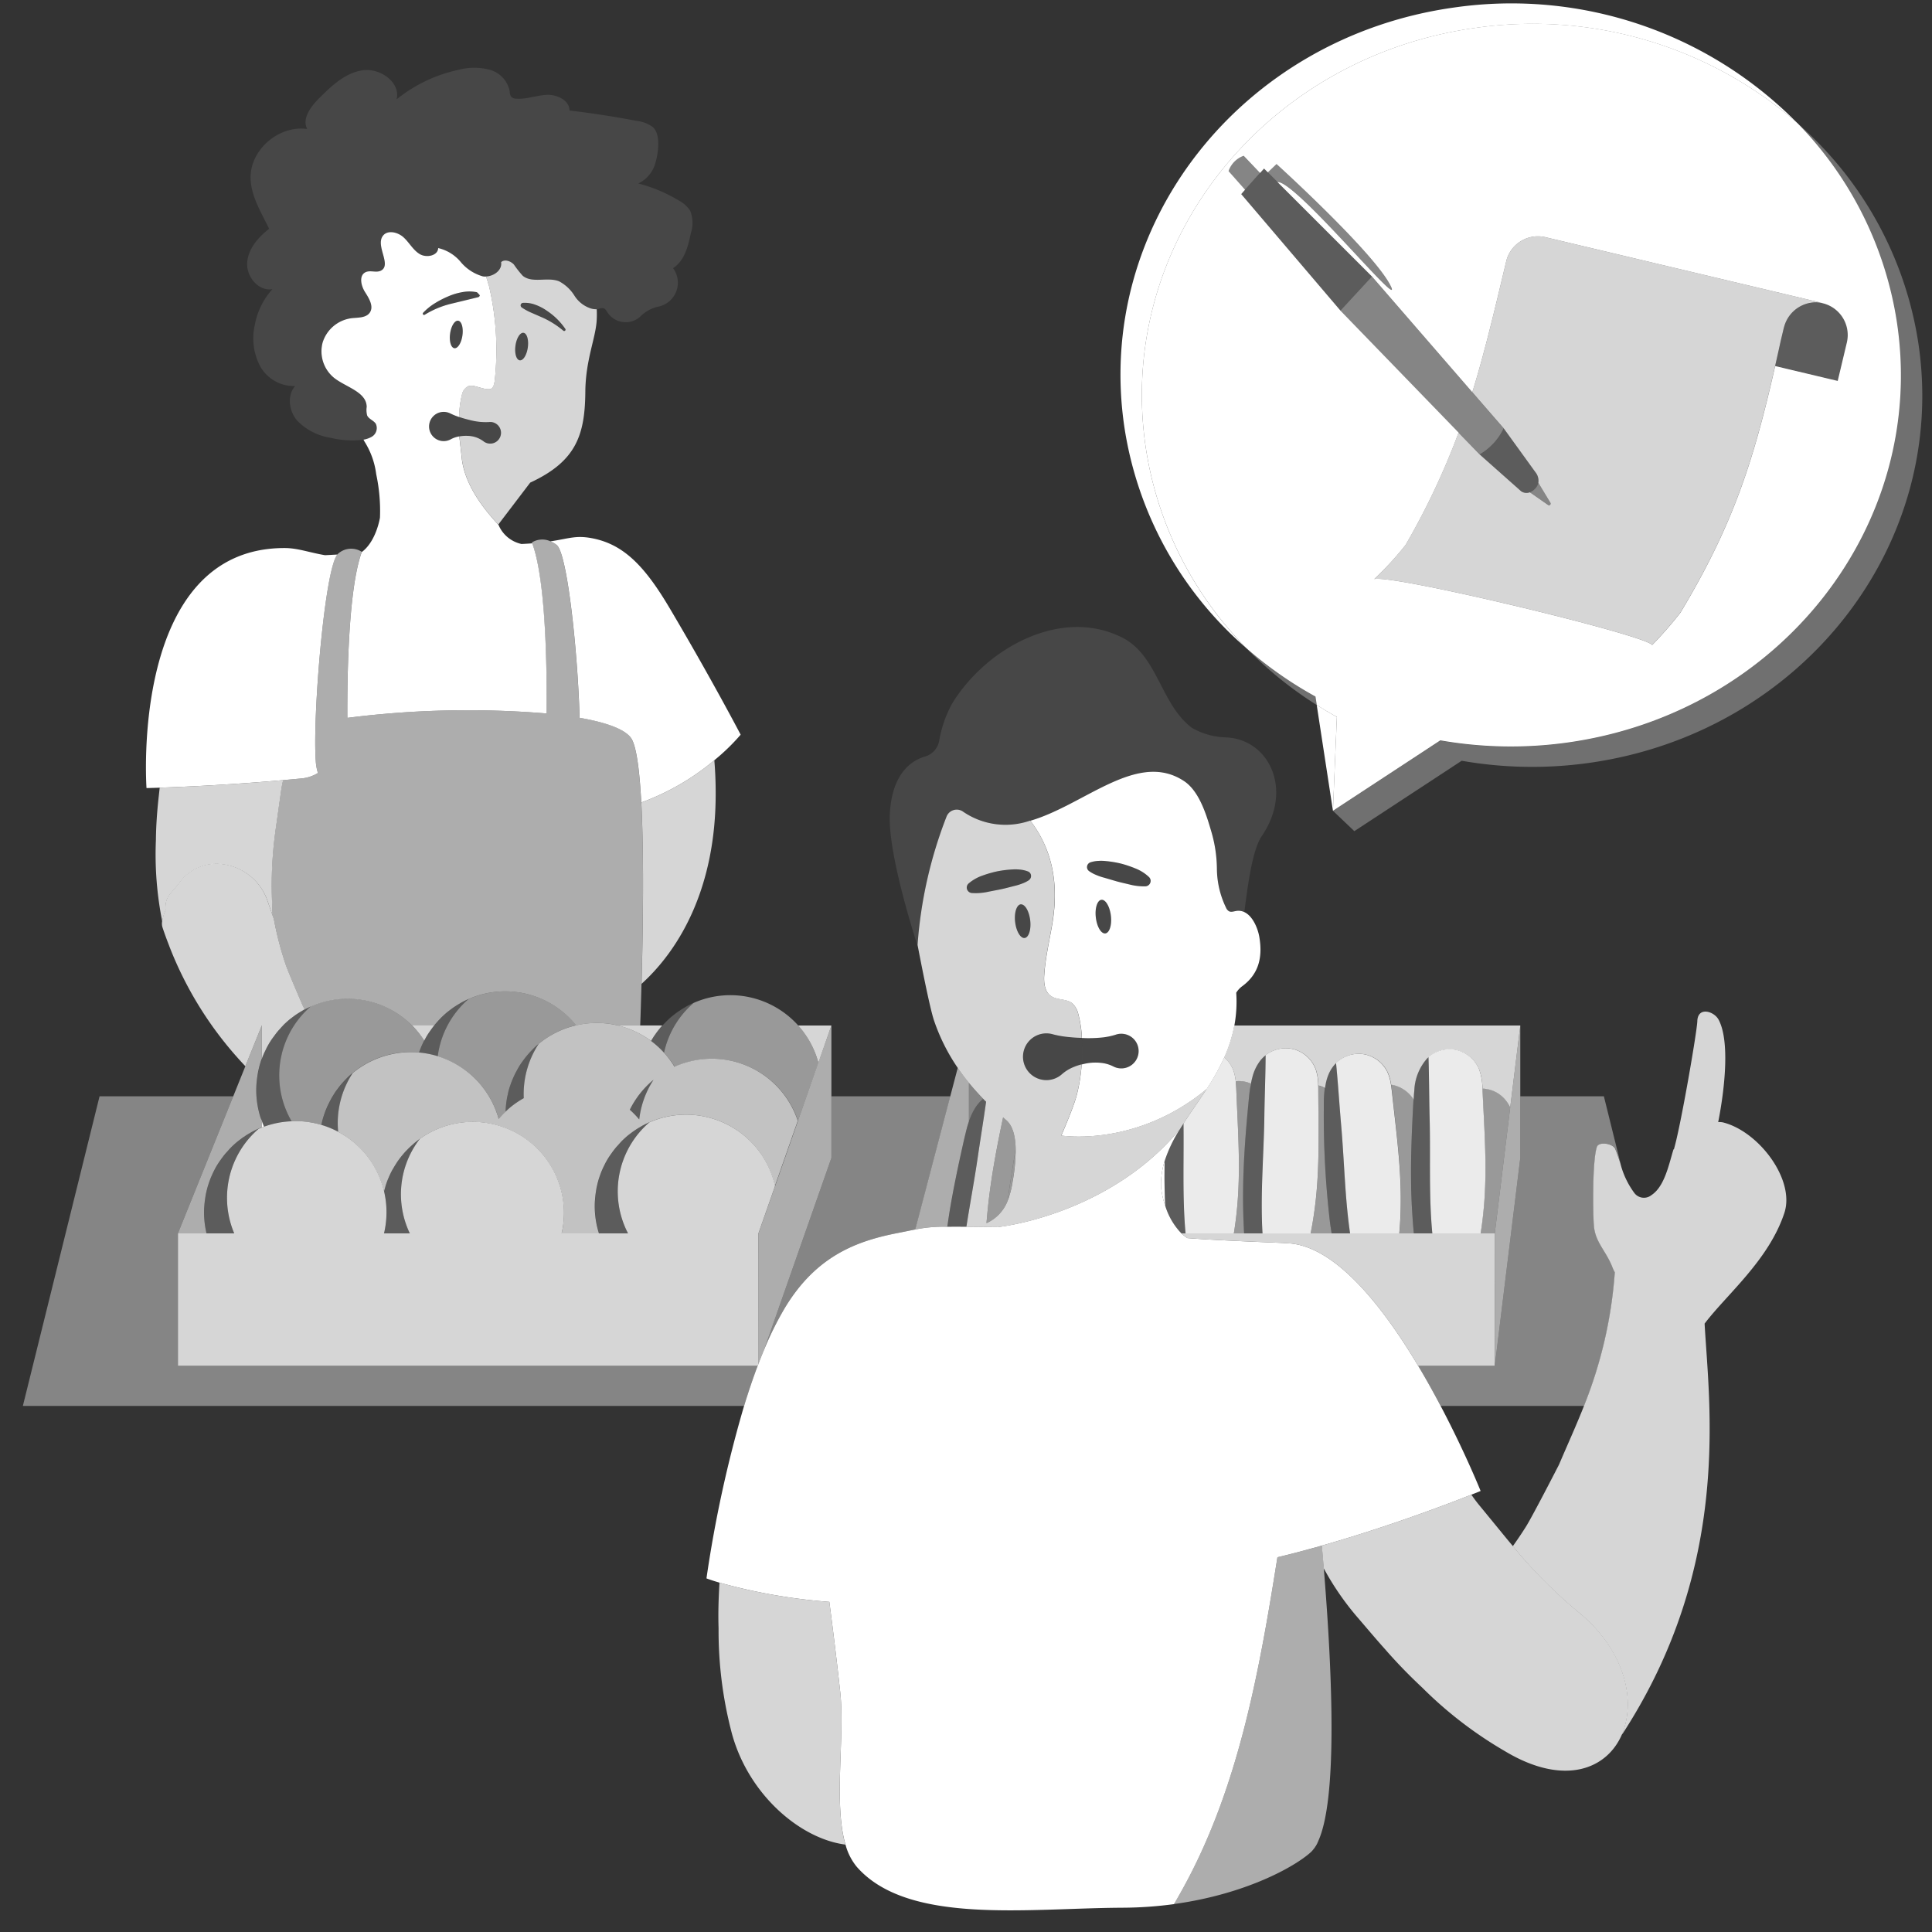 <svg viewBox="0 0 300 300" xmlns="http://www.w3.org/2000/svg"><rect x="0" y="0" width="300" height="300" fill="#333333" stroke="none"/><g fill="#fff"><path d="m 99.62 152.77 c 5.98 -5.42 11.55 -15.04 11.51 -29.64 0 -1.87 -.08 -3.54 -.21 -5.08 a 38.01 38.01 0 0 1 -11.34 6.56 c .43 8.2 .27 19.61 .04 28.16 z" opacity=".8"/><path d="m 90 111.46 c 4.31 .75 7.37 1.87 8.15 3.41 .74 1.46 1.18 5.08 1.43 9.74 a 38.01 38.01 0 0 0 11.34 -6.56 32.39 32.39 0 0 0 4.09 -3.97 s -4.64 -8.87 -11.09 -19.75 c -3.8 -6.4 -7.06 -9.79 -11.92 -10.74 -2.57 -.5 -3.56 .02 -6.52 .47 a 4.36 4.36 0 0 1 .94 .54 c 1.72 1.29 3.33 17.24 3.58 26.86 z"/><path d="m 53.93 111.47 a 148.25 148.25 0 0 1 30.95 -.68 c .06 -7.55 -.15 -20.77 -2.23 -26.42 -.51 .04 -1.07 .07 -1.67 .1 a 5.01 5.01 0 0 1 -3.6 -3.04 l -.02 .03 c -1.5 -1.65 -5.19 -5.69 -5.67 -10.41 -.09 -.86 -.19 -1.72 -.29 -2.58 -.03 -.25 -.05 -.46 -.07 -.71 a 4.18 4.18 0 0 0 -1.33 .45 2.27 2.27 0 1 1 -.1 -4.02 l .17 .08 a 10.32 10.32 0 0 0 1.23 .49 14.74 14.74 0 0 1 .44 -3.49 1.86 1.86 0 0 1 .96 -1.3 2.17 2.17 0 0 1 1.22 .05 c .52 .12 1.79 .58 2.29 .37 s .58 -1.03 .63 -1.46 a 43.62 43.62 0 0 0 -.95 -14.71 l -.03 -.02 a 12.19 12.19 0 0 0 -.39 -1.26 2.37 2.37 0 0 1 -.47 -.02 6.9 6.9 0 0 1 -3.46 -2.24 6.44 6.44 0 0 0 -3.5 -2.16 c -.04 1.2 -1.83 1.56 -2.87 .93 s -1.61 -1.78 -2.51 -2.6 -2.51 -1.19 -3.22 -.21 c -1.15 1.58 1.45 4.54 -.32 5.4 -.71 .34 -1.62 -.11 -2.34 .22 -1.08 .5 -.73 2.1 -.1 3.09 s 1.41 2.26 .72 3.22 c -.59 .81 -1.8 .73 -2.8 .84 a 5.43 5.43 0 0 0 -4.5 3.77 5.31 5.31 0 0 0 1.82 5.53 c 1.86 1.44 4.98 2.15 5.02 4.47 a 3.34 3.34 0 0 0 .07 1.33 c .26 .57 1 .77 1.34 1.29 a 1.56 1.56 0 0 1 -.7 2.06 3.83 3.83 0 0 1 -1.21 .41 c .05 .09 .1 .19 .15 .28 a 12.42 12.42 0 0 1 1.83 5.1 27.07 27.07 0 0 1 .58 6.74 c -.24 1.32 -1 3.97 -2.82 5.33 -1.99 5.39 -2.28 18.07 -2.25 25.75 z m 12.03 -62.6 a .21 .21 0 0 1 -.25 -.02 .2 .2 0 0 1 -.01 -.28 8.99 8.99 0 0 1 1.81 -1.47 14.8 14.8 0 0 1 2.09 -1.08 9.5 9.5 0 0 1 2.27 -.67 5.75 5.75 0 0 1 2.19 .03 4.52 4.52 0 0 1 .41 .43 c .01 .02 .02 .03 .04 .04 a .39 .39 0 0 1 -.25 .3 h -.01 l -4.25 1.03 a 14.15 14.15 0 0 0 -4.04 1.69 z m 5.85 3.19 c -.16 1.18 -.72 2.08 -1.25 2.01 s -.83 -1.08 -.67 -2.26 .72 -2.08 1.25 -2.01 .83 1.08 .67 2.26 z"/><path d="m 27.83 137.12 a 7.06 7.06 0 0 1 6.45 -2.95 8.52 8.52 0 0 1 7.27 5.74 l .7 2.01 c .02 -.46 .03 -.92 .02 -1.4 a 61.11 61.11 0 0 1 .15 -8.32 c .11 -1.37 .29 -2.74 .48 -4.09 l .72 -5.1 a 17.71 17.71 0 0 1 .35 -1.87 c -8.6 .76 -15.8 1.06 -19.17 1.17 -.07 .59 -.13 1.18 -.2 1.8 -.22 2.09 -.37 4.19 -.39 6.3 a 52.76 52.76 0 0 0 .96 12.55 c 0 .03 .01 .06 .02 .09 a 6.49 6.49 0 0 1 .52 -1.65 c -.15 -2.17 .81 -2.54 2.12 -4.28 z" opacity=".8"/><path d="m 26.36 147.09 q -.11 -.28 -.21 -.55 c .06 .19 .13 .37 .21 .55 z"/><path d="m 43.96 121.14 q 1.34 -.12 2.71 -.25 a 5.97 5.97 0 0 0 2.7 -.86 7.58 7.58 0 0 1 -.34 -1.91 c -.5 -6.79 1.36 -29.66 3.36 -32.01 -.63 .03 -1.28 .07 -1.92 .1 -2.45 -.41 -4.23 -1.11 -6.27 -1.11 -24.11 -.04 -21.45 37.27 -21.45 37.27 s .73 -.01 2.04 -.06 c 3.37 -.11 10.58 -.41 19.17 -1.17 z"/><path d="m 40.65 159.24 h 3.29 l .09 -.09 c .27 -.27 .55 -.52 .84 -.77 .11 -.09 .22 -.17 .33 -.26 .21 -.16 .42 -.32 .63 -.47 .14 -.1 .28 -.19 .42 -.28 .22 -.14 .43 -.27 .66 -.4 .13 -.08 .26 -.16 .39 -.23 l -.3 -.61 s -2.18 -5.04 -2.59 -6.22 a 50.44 50.44 0 0 1 -1.88 -7.18 l -.29 -.83 -.7 -2.01 a 8.52 8.52 0 0 0 -7.27 -5.74 7.06 7.06 0 0 0 -6.45 2.95 c -1.31 1.75 -2.27 2.11 -2.12 4.28 a 6.49 6.49 0 0 0 -.52 1.65 2.09 2.09 0 0 0 .04 .94 c .29 .88 .6 1.73 .92 2.56 q .11 .28 .21 .55 a 56.77 56.77 0 0 0 11.75 18.48 z" opacity=".8"/><path d="m 91.76 47.9 a 4.73 4.73 0 0 1 -2.56 -1.99 6.28 6.28 0 0 0 -2.39 -2.23 c -1.79 -.72 -4.14 .36 -5.63 -.85 a 15.46 15.46 0 0 1 -1.38 -1.75 c -.51 -.55 -1.45 -.88 -1.99 -.37 .2 1.21 -1.09 2.18 -2.35 2.22 a 12.19 12.19 0 0 1 .39 1.26 l .03 .02 a 43.62 43.62 0 0 1 .95 14.71 c -.05 .43 -.14 1.26 -.63 1.46 s -1.77 -.25 -2.29 -.37 a 2.17 2.17 0 0 0 -1.22 -.05 1.86 1.86 0 0 0 -.96 1.3 14.74 14.74 0 0 0 -.44 3.49 c .56 .19 1.12 .34 1.68 .48 a 9.64 9.64 0 0 0 2.94 .31 l .08 -.01 a 1.68 1.68 0 1 1 -.92 2.99 4.24 4.24 0 0 0 -2.46 -.84 6.18 6.18 0 0 0 -1.27 .08 c .02 .25 .04 .46 .07 .71 .09 .86 .2 1.72 .29 2.58 .48 4.72 4.17 8.77 5.67 10.41 l .02 -.03 4.94 -6.49 c 7.18 -3.32 8.5 -7.44 8.56 -14.12 .04 -4.92 1.59 -8.25 1.76 -11.04 a 15.02 15.02 0 0 0 .01 -1.76 2.99 2.99 0 0 1 -.9 -.12 z m -9.8 6.04 c -.16 1.18 -.72 2.08 -1.25 2.01 s -.83 -1.08 -.67 -2.26 .72 -2.08 1.25 -2.01 .83 1.08 .67 2.26 z m 5.8 -2.61 a .21 .21 0 0 1 -.29 .02 14.01 14.01 0 0 0 -3.13 -1.99 l -1.67 -.73 a 9.28 9.28 0 0 1 -1.65 -.88 l -.01 -.01 a .39 .39 0 0 1 .2 -.71 4.66 4.66 0 0 1 1.99 .32 7.57 7.57 0 0 1 1.77 .94 10.44 10.44 0 0 1 2.81 2.78 .2 .2 0 0 1 -.02 .26 z" opacity=".8"/><path d="m 81.29 51.68 c -.53 -.07 -1.09 .83 -1.25 2.01 s .14 2.19 .67 2.26 1.09 -.83 1.25 -2.01 -.14 -2.19 -.67 -2.26 z" opacity=".1"/><path d="m 71.14 49.8 c -.53 -.07 -1.09 .83 -1.25 2.01 s .14 2.19 .67 2.26 1.09 -.83 1.25 -2.01 -.14 -2.19 -.67 -2.26 z" opacity=".1"/><path d="m 74.25 46.16 h .01 a .39 .39 0 0 0 .25 -.3 c -.01 -.02 -.02 -.03 -.04 -.04 a 4.52 4.52 0 0 0 -.41 -.43 5.75 5.75 0 0 0 -2.19 -.03 9.5 9.5 0 0 0 -2.27 .67 14.8 14.8 0 0 0 -2.09 1.07 8.99 8.99 0 0 0 -1.82 1.47 .2 .2 0 0 0 .01 .28 .21 .21 0 0 0 .25 .02 14.15 14.15 0 0 1 4.05 -1.69 z" opacity=".1"/><path d="m 84.96 48.31 a 7.57 7.57 0 0 0 -1.77 -.94 4.66 4.66 0 0 0 -1.99 -.32 .39 .39 0 0 0 -.2 .71 l .01 .01 a 9.28 9.28 0 0 0 1.65 .88 l 1.67 .73 a 14.01 14.01 0 0 1 3.13 1.99 .21 .21 0 0 0 .29 -.02 .2 .2 0 0 0 .02 -.24 10.44 10.44 0 0 0 -2.81 -2.8 z" opacity=".1"/><path d="m 58.34 65.82 c -.34 -.52 -1.08 -.73 -1.34 -1.29 a 3.34 3.34 0 0 1 -.07 -1.33 c -.04 -2.32 -3.16 -3.03 -5.02 -4.47 a 5.31 5.31 0 0 1 -1.81 -5.54 5.43 5.43 0 0 1 4.5 -3.77 c 1 -.12 2.21 -.04 2.8 -.84 .7 -.95 -.08 -2.23 -.72 -3.22 s -.98 -2.59 .1 -3.09 c .72 -.33 1.63 .12 2.34 -.22 1.77 -.86 -.82 -3.82 .32 -5.4 .71 -.98 2.33 -.61 3.22 .21 s 1.47 1.97 2.51 2.6 2.83 .27 2.87 -.93 a 6.44 6.44 0 0 1 3.5 2.16 6.9 6.9 0 0 0 3.46 2.24 2.37 2.37 0 0 0 .47 .02 c 1.26 -.04 2.56 -1.01 2.35 -2.22 .54 -.52 1.48 -.19 1.99 .37 a 15.46 15.46 0 0 0 1.38 1.75 c 1.49 1.21 3.84 .13 5.63 .85 a 6.28 6.28 0 0 1 2.38 2.21 4.73 4.73 0 0 0 2.56 1.99 2.99 2.99 0 0 0 .89 .13 1.59 1.59 0 0 0 .31 -.06 1.39 1.39 0 0 1 .75 -.11 c .29 .09 .45 .39 .61 .64 a 3.38 3.38 0 0 0 5.1 .66 5.63 5.63 0 0 1 2.67 -1.52 3.79 3.79 0 0 0 2.42 -6 c 1.78 -1.14 2.35 -3.41 2.77 -5.46 a 5.08 5.08 0 0 0 -.1 -3.43 4.68 4.68 0 0 0 -1.8 -1.63 23.75 23.75 0 0 0 -6.26 -2.63 4.97 4.97 0 0 0 2.66 -3.23 c .43 -1.46 .88 -4.4 -.43 -5.54 a 5.12 5.12 0 0 0 -2.45 -.94 q -5.2 -1 -10.47 -1.62 c 0 -1.58 -1.92 -2.5 -3.53 -2.43 s -3.17 .72 -4.77 .59 a 1.1 1.1 0 0 1 -.75 -.29 1.45 1.45 0 0 1 -.23 -.83 4.32 4.32 0 0 0 -3.11 -3.37 9.51 9.51 0 0 0 -4.83 .01 22.98 22.98 0 0 0 -9.63 4.59 c .66 -2.61 -2.51 -4.89 -5.22 -4.52 s -4.84 2.38 -6.76 4.3 c -1.32 1.31 -2.75 3.18 -1.9 4.82 -4.37 -.62 -8.82 3.19 -8.79 7.53 .02 2.85 1.64 5.4 2.88 7.97 -1.72 1.33 -3.28 3.14 -3.41 5.29 s 1.76 4.45 3.92 4.08 a 11.33 11.33 0 0 0 -2.75 5.65 9.25 9.25 0 0 0 .85 6.32 5.98 5.98 0 0 0 5.43 3.07 c -1.3 1.48 -.96 3.88 .31 5.37 a 9.19 9.19 0 0 0 5.18 2.67 14.26 14.26 0 0 0 5.12 .3 3.83 3.83 0 0 0 1.21 -.41 1.56 1.56 0 0 0 .69 -2.05 z" opacity=".1"/><path d="m 232.11 212.08 h -11.9 c 1.26 2.11 2.43 4.22 3.49 6.23 h 22.28 a 68.7 68.7 0 0 0 4.79 -20.75 5.79 5.79 0 0 1 -.32 -.65 c -1.02 -2.69 -2.73 -3.95 -2.93 -6.63 -.17 -2.29 -.23 -10.25 .48 -12.22 .29 -.82 2.47 -.52 2.83 .35 .29 .69 .54 1.46 .8 2.23 l -2.58 -10.41 h -12.98 v 9.57 z" opacity=".4"/><path d="m 27.63 212.08 v -20.56 l 8.59 -21.29 h -20.76 l -11.91 48.08 h 111.99 c .65 -2.12 1.35 -4.21 2.11 -6.23 z" opacity=".4"/><path d="m 118.67 209.53 a 50.54 50.54 0 0 1 3.2 -6.44 c 4.95 -8.21 11.34 -10.44 17.68 -11.66 1.12 -.22 1.91 -.39 2.58 -.52 l 5.44 -20.68 h -18.47 v 9.57 z" opacity=".4"/><path d="m 129.1 159.24 h -5.16 a 14.14 14.14 0 0 1 3.14 5.78 z" opacity=".8"/><path d="m 95.96 159.24 a 14.24 14.24 0 0 1 5.14 2.4 q .24 -.42 .51 -.83 c .06 -.08 .12 -.16 .18 -.25 q .26 -.37 .55 -.73 c .1 -.12 .19 -.24 .29 -.35 .07 -.08 .14 -.17 .21 -.25 h -6.88 z" opacity=".8"/><path d="m 66.05 161.26 c .19 -.35 .4 -.69 .62 -1.01 .06 -.09 .12 -.17 .18 -.25 .17 -.25 .35 -.49 .54 -.73 .01 -.01 .02 -.03 .03 -.04 h -3.43 a 14.17 14.17 0 0 1 1.88 2.35 c .06 -.1 .12 -.21 .18 -.32 z" opacity=".8"/><path d="m 41.01 163.53 c .12 -.27 .25 -.53 .38 -.79 .06 -.11 .11 -.23 .18 -.34 .19 -.35 .4 -.69 .62 -1.01 .06 -.09 .12 -.17 .18 -.25 q .26 -.37 .54 -.73 c .1 -.12 .19 -.23 .29 -.35 .18 -.2 .36 -.4 .54 -.6 .07 -.07 .13 -.15 .2 -.22 h -3.29 v 5.18 c .06 -.17 .13 -.35 .2 -.52 .05 -.12 .11 -.25 .16 -.37 z" opacity=".8"/><path d="m 40.65 174.08 v 1 c .11 -.05 .23 -.08 .34 -.13 -.12 -.28 -.23 -.58 -.34 -.87 z"/><path d="m 32.07 191.52 a 14.2 14.2 0 0 1 -.39 -3.27 c 0 -.44 .03 -.87 .07 -1.3 .01 -.13 .03 -.25 .04 -.38 q .06 -.48 .14 -.94 c .02 -.12 .04 -.24 .07 -.36 .09 -.41 .19 -.81 .31 -1.21 .02 -.05 .04 -.1 .05 -.15 q .17 -.52 .37 -1.02 c .05 -.13 .11 -.25 .16 -.37 q .18 -.41 .38 -.8 c .06 -.11 .11 -.23 .18 -.34 .19 -.35 .4 -.68 .62 -1.01 .06 -.09 .12 -.17 .18 -.25 .17 -.25 .35 -.49 .54 -.73 .1 -.12 .19 -.24 .29 -.35 .18 -.2 .36 -.4 .54 -.6 .1 -.1 .2 -.21 .3 -.31 .27 -.27 .55 -.52 .84 -.77 .11 -.09 .22 -.17 .33 -.26 .21 -.16 .42 -.32 .63 -.47 q .21 -.14 .42 -.28 c .21 -.14 .43 -.27 .66 -.4 .13 -.08 .26 -.16 .4 -.23 .32 -.17 .64 -.33 .96 -.47 l -.01 .01 c .16 -.07 .33 -.14 .5 -.2 v -1 c -.07 -.2 -.16 -.4 -.22 -.6 a 14.14 14.14 0 0 1 -.64 -4.21 c 0 -.44 .03 -.87 .07 -1.3 .01 -.13 .03 -.25 .04 -.38 q .06 -.48 .14 -.94 c .02 -.12 .04 -.24 .07 -.36 .09 -.41 .19 -.81 .31 -1.21 .02 -.05 .04 -.1 .05 -.15 .05 -.17 .11 -.34 .18 -.5 v -5.17 l -2.55 6.32 -1.88 4.67 -8.59 21.29 z" opacity=".6"/><path d="m 47.31 156.75 c -.13 .07 -.26 .15 -.39 .23 .13 -.08 .26 -.16 .39 -.23 z"/><path d="m 43.36 167.01 a 14.1 14.1 0 0 0 1.92 7.1 c .19 -.01 .38 -.03 .57 -.03 a 14.17 14.17 0 0 1 4.06 .6 c .02 -.12 .05 -.24 .07 -.36 .09 -.39 .2 -.77 .32 -1.14 .03 -.1 .07 -.19 .1 -.29 .1 -.29 .21 -.57 .33 -.85 .06 -.14 .12 -.28 .19 -.42 .11 -.24 .23 -.48 .36 -.72 .07 -.13 .13 -.25 .2 -.38 .19 -.33 .39 -.65 .6 -.97 .08 -.12 .17 -.23 .25 -.34 .16 -.21 .31 -.42 .48 -.63 q .16 -.2 .33 -.39 c .17 -.19 .34 -.38 .52 -.56 .11 -.11 .21 -.22 .32 -.33 .26 -.25 .52 -.49 .8 -.71 l -.01 .01 a 14.07 14.07 0 0 1 10.3 -3.17 14.16 14.16 0 0 1 .97 -2.18 c -.06 .11 -.11 .22 -.17 .33 a 14.14 14.14 0 0 0 -17.61 -5.3 14.13 14.13 0 0 0 -4.9 10.73 z" opacity=".5"/><path d="m 45.84 157.66 c .14 -.1 .28 -.19 .42 -.28 -.14 .09 -.28 .18 -.42 .28 z"/><path d="m 44.88 158.39 c .11 -.09 .22 -.17 .33 -.26 -.11 .09 -.22 .17 -.33 .26 z"/><path d="m 41.57 162.4 c -.06 .11 -.12 .23 -.18 .34 .06 -.12 .12 -.23 .18 -.34 z"/><path d="m 41.01 163.53 c -.05 .12 -.11 .25 -.16 .37 .05 -.12 .11 -.25 .16 -.37 z"/><path d="m 42.36 161.14 c -.06 .08 -.12 .16 -.18 .25 .06 -.09 .12 -.17 .18 -.25 z"/><path d="m 44.04 159.16 c -.03 .03 -.06 .06 -.09 .09 -.07 .07 -.13 .15 -.2 .22 .09 -.11 .18 -.22 .29 -.31 z"/><path d="m 43.2 160.06 c -.1 .12 -.2 .23 -.29 .35 .09 -.12 .19 -.24 .29 -.35 z"/><path d="m 40.99 174.95 a 13.98 13.98 0 0 1 -.56 -1.48 c .06 .2 .15 .4 .22 .6 .11 .3 .22 .59 .34 .88 z"/><path d="m 39.86 167.96 c .01 -.13 .03 -.25 .04 -.38 -.01 .12 -.03 .25 -.04 .38 z"/><path d="m 39.79 169.26 a 14.14 14.14 0 0 0 .64 4.21 14.14 14.14 0 0 1 -.64 -4.21 z"/><path d="m 40.42 165.07 c .02 -.05 .04 -.1 .05 -.15 -.01 .05 -.03 .1 -.05 .15 z"/><path d="m 40.05 166.64 c .02 -.12 .04 -.24 .07 -.36 -.03 .12 -.05 .24 -.07 .36 z"/><path d="m 40.99 174.95 a 14.11 14.11 0 0 1 4.29 -.84 14.14 14.14 0 0 1 2.99 -17.82 l .01 -.01 q -.49 .22 -.96 .47 c -.14 .07 -.26 .15 -.4 .23 -.22 .13 -.44 .26 -.66 .4 -.14 .09 -.28 .19 -.42 .28 -.22 .15 -.43 .31 -.63 .47 -.11 .09 -.22 .17 -.33 .26 -.29 .24 -.57 .5 -.84 .77 -.1 .1 -.2 .2 -.29 .31 -.19 .2 -.37 .39 -.54 .6 -.1 .12 -.2 .23 -.29 .35 q -.28 .36 -.54 .73 c -.06 .08 -.12 .16 -.18 .25 -.22 .33 -.42 .67 -.62 1.01 -.06 .11 -.12 .23 -.18 .34 -.14 .26 -.26 .53 -.38 .79 -.05 .12 -.11 .25 -.16 .37 -.07 .17 -.14 .34 -.2 .52 s -.12 .33 -.18 .5 c -.02 .05 -.04 .1 -.05 .15 -.12 .4 -.22 .8 -.31 1.21 -.03 .12 -.05 .24 -.07 .36 q -.09 .47 -.14 .94 c -.02 .13 -.03 .25 -.04 .38 -.04 .43 -.07 .86 -.07 1.3 a 14.14 14.14 0 0 0 .64 4.21 13.98 13.98 0 0 0 .55 1.47 z" opacity=".2"/><path d="m 71.39 155.84 c .13 -.08 .26 -.16 .4 -.23 -.13 .08 -.26 .16 -.4 .23 z"/><path d="m 70.32 156.52 q .21 -.14 .42 -.28 c -.14 .09 -.28 .19 -.42 .28 z"/><path d="m 69.36 157.26 c .11 -.09 .22 -.17 .33 -.26 -.11 .08 -.23 .17 -.33 .26 z"/><path d="m 68.22 158.33 c .1 -.1 .2 -.21 .3 -.31 -.11 .1 -.2 .21 -.3 .31 z"/><path d="m 67.97 164.02 a 14.15 14.15 0 0 1 9.46 9.68 c .01 .02 .01 .04 .01 .06 a 13.93 13.93 0 0 1 1.06 -1.13 c 0 -.04 .01 -.07 .01 -.11 .01 -.36 .04 -.72 .08 -1.08 .02 -.13 .03 -.27 .05 -.4 q .06 -.44 .15 -.87 c .03 -.12 .05 -.25 .08 -.37 .09 -.39 .19 -.77 .32 -1.14 .03 -.1 .07 -.19 .1 -.29 .1 -.29 .21 -.57 .33 -.85 .06 -.14 .12 -.28 .19 -.42 .11 -.25 .23 -.48 .36 -.72 .07 -.13 .13 -.25 .2 -.38 q .28 -.5 .6 -.97 c .08 -.12 .17 -.23 .25 -.34 .15 -.21 .31 -.42 .48 -.63 .11 -.13 .22 -.26 .33 -.39 .17 -.19 .34 -.38 .52 -.56 .11 -.11 .21 -.22 .32 -.33 .26 -.25 .52 -.49 .8 -.71 l -.01 .01 a 14.11 14.11 0 0 1 5.16 -2.71 c .22 -.06 .44 -.1 .66 -.15 a 14.14 14.14 0 0 0 -16.73 -4.08 14.14 14.14 0 0 0 -4.78 8.88 z" opacity=".5"/><path d="m 66.66 160.25 c .06 -.09 .12 -.17 .18 -.25 -.06 .09 -.12 .17 -.18 .25 z"/><path d="m 67.68 158.93 c -.09 .1 -.18 .21 -.27 .32 -.01 .01 -.02 .03 -.03 .04 q .15 -.19 .3 -.36 z"/><path d="m 67.38 159.28 c -.19 .24 -.37 .48 -.54 .73 -.06 .08 -.12 .16 -.18 .25 -.22 .33 -.42 .67 -.62 1.01 a 14.16 14.16 0 0 0 -.97 2.18 14.19 14.19 0 0 1 2.9 .57 14.14 14.14 0 0 1 4.77 -8.86 l .01 -.01 q -.49 .22 -.96 .47 c -.14 .07 -.27 .15 -.4 .23 -.22 .13 -.44 .26 -.65 .4 q -.21 .14 -.42 .28 c -.22 .15 -.43 .31 -.63 .47 -.11 .09 -.22 .17 -.33 .26 -.29 .24 -.57 .5 -.84 .77 -.1 .1 -.2 .21 -.3 .31 q -.28 .29 -.54 .6 -.15 .16 -.3 .34 z" opacity=".2"/><path d="m 103.11 163.46 a 14.12 14.12 0 0 1 1.66 2.2 14.05 14.05 0 0 1 19.14 8.39 l 3.17 -9.02 a 14.15 14.15 0 0 0 -19.37 -9.3 14.16 14.16 0 0 0 -4.6 7.73 z" opacity=".5"/><path d="m 106.35 156.41 c .13 -.08 .26 -.16 .4 -.23 -.14 .07 -.27 .15 -.4 .23 z"/><path d="m 105.27 157.09 q .21 -.15 .42 -.28 c -.14 .09 -.28 .18 -.42 .28 z"/><path d="m 104.31 157.82 c .11 -.09 .22 -.17 .33 -.26 -.11 .09 -.22 .17 -.33 .26 z"/><path d="m 103.17 158.9 c .1 -.1 .19 -.21 .3 -.31 -.11 .1 -.2 .2 -.3 .31 z"/><path d="m 101.61 160.82 c .06 -.08 .12 -.16 .18 -.25 -.06 .09 -.12 .17 -.18 .25 z"/><path d="m 102.34 159.84 c .1 -.12 .19 -.24 .29 -.35 -.1 .12 -.2 .23 -.29 .35 z"/><path d="m 102.34 159.84 q -.28 .36 -.55 .73 c -.06 .08 -.12 .16 -.18 .25 q -.27 .4 -.51 .83 a 14.24 14.24 0 0 1 2.01 1.81 14.16 14.16 0 0 1 4.59 -7.73 l .01 -.01 c -.33 .14 -.65 .3 -.96 .47 -.14 .07 -.27 .15 -.4 .23 -.22 .13 -.44 .26 -.65 .4 q -.21 .14 -.42 .28 c -.22 .15 -.43 .31 -.63 .47 -.11 .09 -.22 .17 -.33 .26 -.29 .24 -.57 .5 -.84 .77 -.1 .1 -.2 .21 -.3 .31 s -.23 .23 -.33 .34 c -.07 .08 -.14 .17 -.21 .25 -.11 .11 -.21 .22 -.3 .34 z" opacity=".2"/><path d="m 53.66 167.65 c .11 -.11 .21 -.22 .32 -.33 -.11 .11 -.21 .22 -.32 .33 z"/><path d="m 52.09 169.56 c .08 -.12 .17 -.23 .25 -.34 -.09 .12 -.17 .23 -.25 .34 z"/><path d="m 52.81 168.59 q .16 -.2 .33 -.39 -.16 .2 -.33 .39 z"/><path d="m 51.28 170.91 c .07 -.13 .13 -.25 .2 -.38 -.07 .12 -.13 .25 -.2 .38 z"/><path d="m 50.31 173.18 c .03 -.1 .07 -.19 .1 -.29 -.03 .1 -.07 .19 -.1 .29 z"/><path d="m 50.92 171.63 c -.06 .14 -.13 .28 -.19 .42 .07 -.15 .13 -.28 .19 -.42 z"/><path d="m 49.92 174.68 c .03 -.12 .05 -.24 .07 -.36 -.03 .12 -.05 .24 -.07 .36 z"/><path d="m 54.78 166.62 l .01 -.01 c -.28 .23 -.54 .47 -.8 .71 -.11 .11 -.21 .22 -.32 .33 -.18 .18 -.35 .37 -.52 .56 q -.17 .19 -.33 .39 c -.17 .21 -.33 .42 -.48 .63 -.08 .11 -.17 .22 -.25 .34 -.22 .31 -.42 .64 -.6 .97 -.07 .12 -.14 .25 -.2 .38 -.13 .24 -.25 .48 -.36 .72 -.06 .14 -.13 .28 -.19 .42 -.12 .28 -.23 .56 -.33 .85 -.03 .1 -.07 .19 -.1 .29 -.12 .38 -.23 .76 -.32 1.14 -.03 .12 -.05 .24 -.07 .36 a 14.13 14.13 0 0 1 2.6 1.07 14.16 14.16 0 0 1 2.26 -9.15 z" opacity=".2"/><path d="m 78.8 170.16 c .03 -.12 .05 -.25 .08 -.37 -.04 .12 -.06 .25 -.08 .37 z"/><path d="m 79.19 168.65 c .03 -.1 .07 -.19 .1 -.29 -.03 .1 -.07 .19 -.1 .29 z"/><path d="m 79.81 167.1 c -.06 .14 -.13 .28 -.19 .42 .06 -.15 .12 -.28 .19 -.42 z"/><path d="m 80.97 165.03 c .08 -.12 .17 -.23 .25 -.34 -.09 .12 -.17 .23 -.25 .34 z"/><path d="m 88.81 159.38 a 14.11 14.11 0 0 0 -5.16 2.71 14.17 14.17 0 0 0 -2.32 8.43 14.33 14.33 0 0 0 -1.91 1.28 c -.33 .26 -.63 .54 -.93 .83 0 -.04 .01 -.07 .01 -.11 0 .04 -.01 .07 -.01 .11 a 13.93 13.93 0 0 0 -1.06 1.13 c 0 -.02 -.01 -.04 -.01 -.06 a 14.16 14.16 0 0 0 -22.65 -7.08 14.16 14.16 0 0 0 -2.26 9.13 14.19 14.19 0 0 1 7.12 9.27 c .04 -.16 .09 -.31 .13 -.47 .04 -.12 .07 -.25 .1 -.37 .12 -.38 .25 -.75 .4 -1.12 .04 -.09 .08 -.18 .12 -.28 .12 -.28 .25 -.56 .39 -.83 .07 -.14 .14 -.27 .22 -.4 q .2 -.35 .41 -.69 c .08 -.12 .15 -.24 .23 -.36 .21 -.32 .44 -.62 .67 -.92 .09 -.11 .18 -.21 .27 -.32 .17 -.2 .34 -.4 .53 -.59 q .17 -.18 .35 -.36 c .18 -.18 .37 -.35 .56 -.52 .11 -.1 .23 -.2 .34 -.3 .28 -.23 .56 -.45 .85 -.66 l -.01 .01 a 14.16 14.16 0 0 1 22.02 14.69 h 5.8 c -.01 -.02 -.01 -.04 -.02 -.05 a 14.18 14.18 0 0 1 -.64 -4.22 c 0 -.44 .03 -.87 .07 -1.3 .01 -.13 .03 -.25 .04 -.38 .04 -.32 .09 -.63 .14 -.94 .02 -.12 .04 -.24 .07 -.36 .09 -.41 .19 -.81 .31 -1.21 .02 -.05 .04 -.1 .05 -.15 q .17 -.52 .37 -1.02 c .05 -.13 .11 -.25 .16 -.37 .12 -.27 .25 -.53 .38 -.79 .06 -.11 .11 -.23 .18 -.34 .19 -.35 .4 -.69 .62 -1.01 .06 -.09 .12 -.17 .18 -.25 .17 -.25 .35 -.49 .54 -.73 .1 -.12 .19 -.24 .29 -.35 .18 -.2 .36 -.4 .54 -.6 .1 -.1 .19 -.21 .29 -.31 q .41 -.4 .84 -.77 c .11 -.09 .22 -.17 .33 -.26 .21 -.16 .42 -.32 .63 -.47 q .21 -.14 .42 -.28 c .22 -.14 .43 -.27 .66 -.4 .13 -.08 .26 -.16 .4 -.23 .32 -.17 .64 -.33 .96 -.47 l -.01 .01 a 14.15 14.15 0 0 1 19.52 9.88 l 3.55 -10.12 a 14.05 14.05 0 0 0 -19.14 -8.39 14.11 14.11 0 0 0 -15.3 -6.43 c -.19 .06 -.41 .1 -.63 .16 z m 10.45 14.45 a 14.3 14.3 0 0 0 -1.46 -1.51 14.22 14.22 0 0 1 3.69 -4.66 14.2 14.2 0 0 0 -2.23 6.17 z" opacity=".7"/><path d="m 80.16 166.38 c .07 -.13 .13 -.25 .2 -.38 -.07 .12 -.13 .25 -.2 .38 z"/><path d="m 82.55 163.12 c .11 -.11 .21 -.22 .32 -.33 -.11 .11 -.22 .22 -.32 .33 z"/><path d="m 81.7 164.06 l .33 -.39 c -.12 .14 -.23 .26 -.33 .39 z"/><path d="m 78.59 171.43 c .02 -.13 .03 -.27 .05 -.4 -.02 .14 -.03 .27 -.05 .4 z"/><path d="m 79.43 171.79 a 14.33 14.33 0 0 1 1.91 -1.28 14.17 14.17 0 0 1 2.32 -8.43 l .01 -.01 c -.28 .23 -.54 .47 -.8 .71 -.11 .11 -.21 .22 -.32 .33 -.18 .18 -.35 .37 -.52 .56 -.11 .13 -.22 .26 -.33 .39 -.17 .21 -.33 .42 -.48 .63 -.08 .11 -.17 .22 -.25 .34 q -.32 .47 -.6 .97 c -.07 .12 -.13 .25 -.2 .38 -.13 .24 -.25 .48 -.36 .72 -.06 .14 -.13 .28 -.19 .42 -.12 .28 -.23 .56 -.33 .85 -.03 .1 -.07 .19 -.1 .29 -.12 .38 -.23 .76 -.32 1.14 -.03 .12 -.05 .25 -.08 .37 q -.09 .43 -.15 .87 c -.02 .13 -.04 .27 -.05 .4 -.04 .36 -.07 .72 -.08 1.08 0 .04 0 .07 -.01 .11 .3 -.29 .6 -.57 .93 -.84 z" opacity=".2"/><path d="m 97.81 172.32 a 14.3 14.3 0 0 1 1.46 1.51 14.2 14.2 0 0 1 2.24 -6.17 14.22 14.22 0 0 0 -3.7 4.66 z" opacity=".2"/><path d="m 60.27 183.06 c .04 -.09 .08 -.18 .12 -.28 -.03 .09 -.08 .18 -.12 .28 z"/><path d="m 59.77 184.54 c .04 -.12 .07 -.25 .1 -.37 -.03 .12 -.06 .25 -.1 .37 z"/><path d="m 61.64 180.5 c -.08 .12 -.15 .24 -.23 .36 .08 -.12 .15 -.24 .23 -.36 z"/><path d="m 61 181.55 c -.07 .13 -.15 .27 -.22 .4 q .11 -.2 .22 -.4 z"/><path d="m 62.31 179.58 c .09 -.11 .18 -.21 .27 -.32 -.09 .1 -.19 .21 -.27 .32 z"/><path d="m 64.02 177.78 c .11 -.1 .23 -.2 .34 -.3 -.12 .09 -.23 .2 -.34 .3 z"/><path d="m 63.1 178.66 q .17 -.18 .35 -.36 -.17 .18 -.35 .36 z"/><path d="m 87.29 185.52 a 14.16 14.16 0 0 0 -22.09 -8.69 14.07 14.07 0 0 0 -1.56 14.69 h 23.57 a 14.11 14.11 0 0 0 .08 -6 z" opacity=".8"/><path d="m 62.56 188.32 a 14.14 14.14 0 0 1 2.64 -11.49 l .01 -.01 c -.29 .21 -.57 .43 -.85 .66 -.12 .1 -.23 .2 -.34 .3 -.19 .17 -.38 .34 -.56 .52 q -.18 .18 -.35 .36 c -.18 .19 -.36 .39 -.53 .59 -.09 .11 -.19 .21 -.27 .32 -.24 .3 -.46 .61 -.67 .92 -.08 .12 -.15 .24 -.23 .36 q -.22 .34 -.41 .69 -.11 .2 -.22 .4 c -.14 .27 -.27 .55 -.39 .83 -.04 .09 -.09 .18 -.12 .28 -.15 .37 -.28 .74 -.4 1.12 -.04 .12 -.07 .24 -.1 .37 -.04 .16 -.09 .31 -.13 .47 a 13.74 13.74 0 0 1 -.01 6.51 h 4.02 a 14.14 14.14 0 0 1 -1.09 -3.2 z" opacity=".2"/><path d="m 106.53 173.08 a 14.11 14.11 0 0 0 -5.7 1.2 14.14 14.14 0 0 0 -3.31 17.24 h 20.25 l 2.58 -7.36 a 14.17 14.17 0 0 0 -13.82 -11.08 z" opacity=".8"/><path d="m 93.01 191.52 c -.01 -.02 -.01 -.04 -.02 -.05 .01 .02 .02 .03 .02 .05 z"/><path d="m 92.36 187.25 a 14.18 14.18 0 0 0 .64 4.22 14.18 14.18 0 0 1 -.64 -4.22 z"/><path d="m 92.99 183.06 c .02 -.05 .04 -.1 .05 -.15 -.02 .05 -.04 .1 -.05 .15 z"/><path d="m 93.96 180.73 c .06 -.11 .11 -.23 .18 -.34 -.07 .11 -.13 .23 -.18 .34 z"/><path d="m 93.41 181.89 c .05 -.13 .11 -.25 .16 -.37 -.05 .13 -.11 .25 -.16 .37 z"/><path d="m 94.75 179.38 c .06 -.09 .12 -.17 .18 -.25 -.06 .08 -.13 .16 -.18 .25 z"/><path d="m 95.47 178.4 c .1 -.12 .19 -.24 .29 -.35 -.1 .12 -.2 .23 -.29 .35 z"/><path d="m 92.42 185.95 c .01 -.13 .03 -.25 .04 -.38 -.01 .13 -.03 .25 -.04 .38 z"/><path d="m 92.61 184.63 c .02 -.12 .04 -.24 .07 -.36 -.03 .12 -.05 .24 -.07 .36 z"/><path d="m 99.48 174.97 c .13 -.08 .26 -.16 .4 -.23 -.14 .07 -.27 .15 -.4 .23 z"/><path d="m 96.6 177.15 c -.1 .1 -.2 .2 -.29 .31 .09 -.11 .19 -.21 .29 -.31 z"/><path d="m 98.41 175.65 c .14 -.1 .28 -.19 .42 -.28 q -.22 .13 -.42 .28 z"/><path d="m 97.44 176.38 c .11 -.09 .22 -.17 .33 -.26 -.11 .09 -.22 .17 -.33 .26 z"/><path d="m 95.92 185 a 14.14 14.14 0 0 1 4.91 -10.72 l .01 -.01 c -.33 .14 -.65 .3 -.96 .47 -.14 .07 -.26 .15 -.4 .23 -.22 .13 -.44 .26 -.66 .4 -.14 .09 -.28 .19 -.42 .28 -.22 .15 -.43 .31 -.63 .47 -.11 .09 -.22 .17 -.33 .26 q -.44 .37 -.84 .77 c -.1 .1 -.2 .2 -.29 .31 -.19 .19 -.37 .39 -.54 .6 -.1 .12 -.2 .23 -.29 .35 -.19 .24 -.37 .48 -.54 .73 -.06 .08 -.12 .16 -.18 .25 -.22 .33 -.42 .67 -.62 1.01 -.06 .11 -.12 .23 -.18 .34 -.14 .26 -.26 .53 -.38 .79 -.05 .12 -.11 .25 -.16 .37 q -.21 .5 -.37 1.02 c -.02 .05 -.04 .1 -.05 .15 -.12 .4 -.22 .8 -.31 1.21 -.03 .12 -.05 .24 -.07 .36 -.06 .31 -.11 .62 -.14 .94 -.02 .13 -.03 .25 -.04 .38 -.04 .43 -.07 .86 -.07 1.3 a 14.18 14.18 0 0 0 .64 4.22 c .01 .02 .02 .04 .02 .05 h 4.49 a 14.1 14.1 0 0 1 -1.6 -6.53 z" opacity=".2"/><path d="m 31.68 188.25 a 14.2 14.2 0 0 0 .39 3.27 14.2 14.2 0 0 1 -.39 -3.27 z"/><path d="m 34.79 179.4 c .1 -.12 .19 -.24 .29 -.35 -.09 .12 -.19 .23 -.29 .35 z"/><path d="m 31.93 185.63 c .02 -.12 .04 -.24 .07 -.36 -.03 .12 -.05 .24 -.07 .36 z"/><path d="m 34.07 180.38 c .06 -.09 .12 -.17 .18 -.25 -.06 .08 -.12 .16 -.18 .25 z"/><path d="m 31.75 186.95 c .01 -.13 .03 -.25 .04 -.38 -.02 .13 -.03 .25 -.04 .38 z"/><path d="m 33.28 181.73 c .06 -.11 .11 -.23 .18 -.34 -.07 .11 -.12 .23 -.18 .34 z"/><path d="m 32.74 182.89 c .05 -.12 .11 -.25 .16 -.37 -.06 .13 -.11 .25 -.16 .37 z"/><path d="m 32.31 184.06 c .02 -.05 .04 -.1 .05 -.15 -.01 .05 -.03 .1 -.05 .15 z"/><path d="m 35.25 186 a 14.12 14.12 0 0 0 1.12 5.52 h 23.26 a 14.15 14.15 0 0 0 -9.71 -16.84 14.17 14.17 0 0 0 -4.06 -.6 c -.19 0 -.38 .02 -.57 .03 a 14.11 14.11 0 0 0 -4.29 .84 c -.11 .04 -.23 .08 -.34 .13 -.17 .07 -.33 .13 -.5 .2 a 14.14 14.14 0 0 0 -4.91 10.72 z" opacity=".8"/><path d="m 35.63 178.46 c .1 -.1 .2 -.21 .3 -.31 -.11 .1 -.21 .2 -.3 .31 z"/><path d="m 37.73 176.65 q .21 -.14 .42 -.28 -.21 .13 -.42 .28 z"/><path d="m 38.8 175.97 c .13 -.08 .26 -.16 .4 -.23 -.13 .07 -.26 .15 -.4 .23 z"/><path d="m 36.77 177.38 c .11 -.09 .22 -.17 .33 -.26 -.11 .09 -.23 .17 -.33 .26 z"/><path d="m 32.07 191.52 h 4.29 a 14.18 14.18 0 0 1 3.79 -16.24 l .01 -.01 c -.33 .14 -.65 .3 -.96 .47 -.14 .07 -.26 .15 -.4 .23 -.22 .13 -.44 .26 -.66 .4 q -.21 .14 -.42 .28 c -.22 .15 -.43 .31 -.63 .47 -.11 .09 -.22 .17 -.33 .26 -.29 .24 -.57 .5 -.84 .77 -.1 .1 -.2 .21 -.3 .31 -.19 .19 -.37 .39 -.54 .6 -.1 .12 -.2 .23 -.29 .35 -.19 .24 -.37 .48 -.54 .73 -.06 .08 -.12 .16 -.18 .25 -.22 .33 -.42 .67 -.62 1.01 -.06 .11 -.12 .23 -.18 .34 q -.2 .39 -.38 .8 c -.06 .12 -.11 .25 -.16 .37 q -.21 .5 -.37 1.02 c -.02 .05 -.04 .1 -.05 .15 -.12 .4 -.22 .8 -.31 1.21 -.03 .12 -.05 .24 -.07 .36 q -.09 .47 -.14 .94 c -.02 .13 -.03 .25 -.04 .38 -.04 .43 -.07 .86 -.07 1.3 a 14.2 14.2 0 0 0 .39 3.25 z" opacity=".2"/><path d="m 123.91 174.04 l -3.55 10.12 -2.58 7.36 v 20.24 q .43 -1.13 .89 -2.23 l 10.43 -29.73 v -20.56 l -2.03 5.78 z" opacity=".6"/><path d="m 117.77 191.52 h -90.14 v 20.56 h 90.02 c .04 -.11 .08 -.21 .13 -.32 z" opacity=".8"/><path d="m 191.46 166.07 a 6.83 6.83 0 0 1 .42 1.82 4.87 4.87 0 0 1 1.59 .11 4.61 4.61 0 0 1 .77 .27 c .07 -.39 .16 -.77 .26 -1.14 a 7.13 7.13 0 0 1 1.18 -2.42 5.27 5.27 0 0 1 .62 -.66 5.07 5.07 0 0 1 4.54 -1.14 4.83 4.83 0 0 1 1.01 .38 5.08 5.08 0 0 1 2.47 2.76 7.97 7.97 0 0 1 .39 2.5 c .07 .02 .14 .03 .22 .05 a 4.82 4.82 0 0 1 .82 .35 9.59 9.59 0 0 1 .26 -1.3 7.24 7.24 0 0 1 .3 -.85 5.54 5.54 0 0 1 .96 -1.52 5.06 5.06 0 0 1 4.4 -1.6 4.81 4.81 0 0 1 1.04 .27 5.08 5.08 0 0 1 2.74 2.49 7.13 7.13 0 0 1 .57 2 c .09 .01 .18 .02 .27 .04 a 4.83 4.83 0 0 1 1.02 .34 5.12 5.12 0 0 1 2.19 1.93 c .03 -.46 .06 -.92 .11 -1.38 a 7.98 7.98 0 0 1 1.98 -5 5.06 5.06 0 0 1 4.49 -1.32 4.86 4.86 0 0 1 1.02 .34 5.08 5.08 0 0 1 2.58 2.66 9 9 0 0 1 .52 2.98 4.88 4.88 0 0 1 1.61 .34 4.83 4.83 0 0 1 .95 .51 5.14 5.14 0 0 1 1.74 2.12 l 1.57 -12.76 h -44.42 a 21.93 21.93 0 0 1 -1.57 4.96 4.94 4.94 0 0 1 1.38 1.87 z" opacity=".8"/><path d="m 152.28 170.97 c .12 -.12 .26 -.22 .39 -.33 -.78 -.8 -1.52 -1.64 -2.22 -2.5 v 6.01 a 10.4 10.4 0 0 1 .76 -1.74 6.42 6.42 0 0 1 1.07 -1.44 z" opacity=".4"/><path d="m 142.12 190.91 a 22.41 22.41 0 0 1 4.98 -.42 c .1 -.7 .2 -1.39 .31 -2.09 .3 -1.87 .65 -3.73 1.04 -5.65 s .82 -3.88 1.29 -5.96 c .14 -.6 .28 -1.21 .45 -1.81 .08 -.28 .17 -.56 .26 -.84 v -6.01 q -.91 -1.11 -1.73 -2.32 l -1.16 4.41 z" opacity=".6"/><path d="m 147.41 188.41 c -.11 .69 -.21 1.39 -.31 2.09 .1 -.7 .2 -1.4 .31 -2.09 z"/><path d="m 149.74 176.8 c .14 -.6 .28 -1.21 .45 -1.81 -.17 .6 -.32 1.21 -.45 1.81 z"/><path d="m 151.85 179.52 c .4 -2.81 .88 -5.63 1.27 -8.46 -.14 -.14 -.29 -.28 -.44 -.43 -.13 .11 -.27 .21 -.39 .33 a 6.42 6.42 0 0 0 -1.07 1.43 10.4 10.4 0 0 0 -.76 1.74 c -.09 .28 -.18 .56 -.26 .84 -.17 .6 -.32 1.22 -.45 1.81 -.47 2.08 -.9 4.05 -1.29 5.96 s -.74 3.78 -1.04 5.65 c -.11 .69 -.21 1.39 -.31 2.09 .8 -.01 1.77 0 2.95 0 .56 -3.61 1.25 -7.22 1.79 -10.96 z" opacity=".2"/><path d="m 180.84 180.28 a 12.14 12.14 0 0 0 -.56 4.04 12.91 12.91 0 0 0 .66 2.96 c -.07 -1.42 -.11 -2.82 -.12 -4.22 0 -.93 .01 -1.85 .02 -2.78 z"/><path d="m 191.59 191.52 h 1.59 c 0 -.05 -.01 -.11 -.01 -.17 -.11 -2.03 -.16 -3.97 -.15 -5.88 .02 -4.77 .37 -9.36 .88 -14.66 .06 -.61 .12 -1.24 .22 -1.86 l .12 -.69 a 4.61 4.61 0 0 0 -.77 -.27 4.87 4.87 0 0 0 -1.59 -.11 c .06 .51 .08 1.02 .1 1.53 .32 7.93 .86 14.47 -.39 22.11 z" opacity=".5"/><path d="m 203.51 191.52 h 3.26 c -.08 -.57 -.18 -1.15 -.25 -1.71 a 141.43 141.43 0 0 1 -.96 -17.55 c 0 -.31 0 -.62 0 -.93 a 18.21 18.21 0 0 1 .16 -2.38 4.82 4.82 0 0 0 -.82 -.35 c -.07 -.02 -.14 -.03 -.22 -.05 .01 .29 .01 .58 .01 .86 .05 7.94 .36 14.5 -1.18 22.11 z" opacity=".5"/><path d="m 217.29 191.52 h 2.25 c -.09 -.92 -.16 -1.83 -.22 -2.73 -.13 -1.95 -.2 -3.85 -.21 -5.74 -.04 -3.79 .12 -7.58 .35 -11.84 .01 -.16 .02 -.32 .03 -.48 a 5.12 5.12 0 0 0 -2.19 -1.93 4.83 4.83 0 0 0 -1.02 -.34 c -.09 -.02 -.18 -.03 -.27 -.04 .07 .43 .12 .87 .17 1.3 .83 7.8 1.8 14.22 1.11 21.8 z" opacity=".5"/><path d="m 229.9 191.52 h 2.21 l 2.39 -19.52 a 5.14 5.14 0 0 0 -1.76 -2.15 4.83 4.83 0 0 0 -.95 -.51 4.88 4.88 0 0 0 -1.61 -.34 c .01 .12 .01 .25 .02 .37 .36 7.94 .93 14.49 -.3 22.15 z" opacity=".5"/><path d="m 234.5 172 l -2.39 19.52 v 20.56 l 3.96 -32.28 v -9.57 -10.99 z" opacity=".6"/><path d="m 153.57 186.11 c .23 -1.9 .51 -3.76 .84 -5.64 -.33 1.88 -.61 3.74 -.84 5.64 z"/><path d="m 157.71 178.35 c -.43 2.73 -.88 5.43 -1.25 8.13 a 14.22 14.22 0 0 0 .77 -3.01 27.68 27.68 0 0 0 .48 -5.12 z" opacity=".5"/><path d="m 157.71 178.35 c -.04 -1.8 -.4 -3.52 -1.48 -4.43 -.16 -.13 -.31 -.27 -.47 -.41 -.51 2.42 -.97 4.72 -1.36 6.96 -.33 1.88 -.61 3.74 -.84 5.64 -.15 1.25 -.27 2.52 -.38 3.82 a 6.26 6.26 0 0 0 3.28 -3.45 c .36 -2.71 .82 -5.4 1.25 -8.13 z" opacity=".5"/><path d="m 184.09 191.52 h 7.5 c 1.25 -7.64 .71 -14.18 .39 -22.11 -.02 -.51 -.05 -1.02 -.1 -1.53 a 6.83 6.83 0 0 0 -.42 -1.82 4.94 4.94 0 0 0 -1.37 -1.87 36.45 36.45 0 0 1 -2.78 4.99 c -1.18 1.82 -2.43 3.55 -3.54 5.27 .08 5.8 -.19 11.39 .32 17.07 z" opacity=".9"/><path d="m 183.76 174.45 c -.19 .3 -.38 .59 -.56 .89 a 21.53 21.53 0 0 0 -2.36 4.93 c -.02 .93 -.02 1.85 -.02 2.78 .01 1.4 .05 2.8 .12 4.22 a 10.6 10.6 0 0 0 2.5 4.25 h .64 c -.5 -5.68 -.23 -11.27 -.32 -17.07 z" opacity=".2"/><path d="m 196.52 163.86 c -.01 3.13 -.15 6.27 -.19 9.4 -.09 6.22 -.65 12.18 -.29 18.27 h 7.47 c 1.53 -7.61 1.23 -14.18 1.19 -22.12 0 -.29 0 -.58 -.01 -.86 a 7.97 7.97 0 0 0 -.39 -2.5 5.08 5.08 0 0 0 -2.47 -2.76 4.83 4.83 0 0 0 -1.01 -.38 5.07 5.07 0 0 0 -4.54 1.14 5.27 5.27 0 0 0 -.62 .66 5.27 5.27 0 0 1 .62 -.66 c .08 -.07 .16 -.13 .24 -.19 z" opacity=".9"/><path d="m 193.17 191.36 c -.11 -2.03 -.16 -3.97 -.15 -5.88 -.01 1.91 .04 3.85 .15 5.88 z"/><path d="m 194.49 167.13 c -.11 .37 -.19 .75 -.26 1.14 -.04 .23 -.09 .46 -.12 .69 a 14.1 14.1 0 0 1 .38 -1.83 z"/><path d="m 194.11 168.96 c -.09 .62 -.16 1.25 -.22 1.86 -.5 5.3 -.86 9.89 -.88 14.66 -.01 1.91 .04 3.85 .15 5.88 0 .05 .01 .11 .01 .17 h 2.86 c -.36 -6.09 .2 -12.05 .29 -18.27 .05 -3.12 .18 -6.26 .19 -9.4 -.08 .06 -.16 .12 -.24 .19 a 5.27 5.27 0 0 0 -.62 .66 7.13 7.13 0 0 0 -1.18 2.42 14.1 14.1 0 0 0 -.36 1.83 z" opacity=".2"/><path d="m 207.46 165.06 c .31 3.12 .5 6.25 .77 9.37 .52 5.81 .59 11.44 1.41 17.09 h 7.64 c .68 -7.58 -.28 -14 -1.12 -21.78 -.05 -.43 -.1 -.87 -.17 -1.3 a 7.13 7.13 0 0 0 -.57 -2 5.08 5.08 0 0 0 -2.74 -2.49 4.81 4.81 0 0 0 -1.04 -.27 5.06 5.06 0 0 0 -4.4 1.6 5.54 5.54 0 0 0 -.96 1.52 5.54 5.54 0 0 1 .96 -1.52 z" opacity=".9"/><path d="m 205.56 172.26 c 0 -.31 0 -.62 0 -.93 v .93 a 141.43 141.43 0 0 0 .96 17.55 141.43 141.43 0 0 1 -.96 -17.55 z"/><path d="m 205.56 171.33 v .93 a 141.43 141.43 0 0 0 .96 17.55 c .07 .56 .16 1.14 .25 1.71 h 2.88 c -.82 -5.65 -.9 -11.28 -1.41 -17.09 -.28 -3.11 -.46 -6.25 -.77 -9.37 -.07 .07 -.15 .14 -.22 .21 a 5.54 5.54 0 0 0 -.96 1.52 7.24 7.24 0 0 0 -.3 .85 9.59 9.59 0 0 0 -.26 1.3 18.21 18.21 0 0 0 -.17 2.39 z" opacity=".2"/><path d="m 221.99 173.55 c .16 6.11 -.15 12 .42 17.97 h 7.5 c 1.23 -7.67 .66 -14.21 .3 -22.15 0 -.12 -.01 -.25 -.02 -.37 a 9 9 0 0 0 -.52 -2.98 5.08 5.08 0 0 0 -2.58 -2.66 4.86 4.86 0 0 0 -1.02 -.34 5.06 5.06 0 0 0 -4.49 1.32 c .07 -.07 .15 -.13 .23 -.2 .11 3.15 .1 6.29 .18 9.41 z" opacity=".9"/><path d="m 219.6 169.35 c -.05 .46 -.08 .92 -.11 1.38 -.01 .16 -.02 .32 -.03 .48 .03 -.6 .07 -1.23 .14 -1.86 z"/><path d="m 219.46 171.22 c -.23 4.26 -.39 8.05 -.35 11.84 .02 1.9 .08 3.79 .21 5.74 .06 .89 .14 1.8 .22 2.73 h 2.87 c -.56 -5.97 -.26 -11.85 -.42 -17.97 -.08 -3.12 -.07 -6.27 -.19 -9.4 -.08 .07 -.16 .13 -.23 .2 a 7.98 7.98 0 0 0 -1.98 5 c -.06 .62 -.1 1.25 -.13 1.86 z" opacity=".2"/><path d="m 232.11 191.52 h -48.66 a 6.3 6.3 0 0 0 .93 .73 c 4.41 .35 12.52 .65 15.3 .78 v .02 h .12 c 7.34 .2 14.77 9.58 20.41 19.03 h 11.89 z" opacity=".8"/><path d="m 229.16 4.33 a 62.46 62.46 0 0 1 49.95 14.81 62.29 62.29 0 0 0 -53.27 -17.98 c -33.11 4.6 -56.04 33.87 -51.21 65.4 a 56.6 56.6 0 0 0 18.94 34.12 56.26 56.26 0 0 1 -15.62 -30.95 c -4.83 -31.53 18.1 -60.81 51.21 -65.4 z"/><path d="m 204.46 109.47 l 2.52 16.43 .61 -14.57 c -1.07 -.59 -2.1 -1.21 -3.13 -1.86 z"/><path d="m 267.56 174.29 a 2.68 2.68 0 0 0 -.76 -.05 c 1.06 -5.34 1.8 -12.68 .06 -15.91 -.71 -1.32 -3.23 -2.07 -3.3 .23 -.04 1.56 -2.55 16.19 -3.63 19.88 -.09 .16 .07 -.51 -.44 1.3 -.68 2.44 -1.43 4.77 -3.06 5.84 a 1.86 1.86 0 0 1 -2.71 -.42 13.02 13.02 0 0 1 -2.11 -4.52 c -.26 -.77 -.51 -1.54 -.8 -2.23 -.36 -.87 -2.53 -1.17 -2.83 -.35 -.71 1.97 -.65 9.93 -.48 12.22 .2 2.68 1.91 3.93 2.93 6.63 a 5.79 5.79 0 0 0 .32 .65 68.7 68.7 0 0 1 -4.79 20.75 c -.97 2.46 -2.03 4.85 -3.15 7.42 l -.74 1.72 s -4.04 7.88 -5.11 9.59 c -.65 1.04 -1.34 2.05 -2.05 3.05 .9 1.08 1.81 2.16 2.77 3.19 a 74.8 74.8 0 0 0 7.87 7.43 c 6.92 5.97 8.48 13.57 6.27 18.65 a 1.86 1.86 0 0 0 .2 -.25 c 16.95 -26.15 13.35 -51.13 12.67 -63.58 3.44 -4.54 9.95 -9.84 12.38 -17.17 1.71 -5.14 -3.92 -12.65 -9.51 -14.07 z" opacity=".8"/><path d="m 245.56 250.7 a 74.8 74.8 0 0 1 -7.87 -7.43 c -.96 -1.03 -1.87 -2.1 -2.77 -3.19 -.26 -.31 -.51 -.61 -.77 -.92 l -4.31 -5.26 c -.53 -.63 -.97 -1.23 -1.37 -1.81 -3.46 1.37 -12.83 4.96 -23.22 7.91 q .16 1.77 .3 3.53 a 43.36 43.36 0 0 0 5.01 7.34 c 1.51 1.75 2.91 3.43 4.53 5.24 a 80.37 80.37 0 0 0 5.74 5.93 62.83 62.83 0 0 0 12.87 9.89 c 9.08 5.45 15.77 2.88 18.14 -2.58 2.2 -5.09 .65 -12.68 -6.28 -18.65 z" opacity=".8"/><path d="m 146.97 126.85 a 1.7 1.7 0 0 1 2.51 -.87 11.64 11.64 0 0 0 10.52 1.45 c 8.43 -2.45 16.64 -10.97 23.88 -6.14 2.33 1.55 3.44 5.16 4.16 7.65 a 21.12 21.12 0 0 1 .92 5.95 14.1 14.1 0 0 0 1.41 6.03 1.18 1.18 0 0 0 .45 .56 c .35 .19 .77 .02 1.16 -.04 a 2.1 2.1 0 0 1 1.24 .19 c .66 -5.19 1.35 -9.82 2.73 -11.84 4.9 -7.21 1.09 -15.05 -5.64 -15.29 a 11.23 11.23 0 0 1 -5.2 -1.46 c -4.88 -3.65 -5.27 -11.06 -10.7 -13.96 -9.6 -4.97 -21.33 1.59 -26.57 10.18 a 18.5 18.5 0 0 0 -2 5.76 3.14 3.14 0 0 1 -2.22 2.46 c -2.1 .62 -5.14 2.63 -5.45 8.96 -.28 5.78 3.37 17.53 4.4 20.71 -.05 -.28 -.08 -.44 -.08 -.44 a 68.22 68.22 0 0 1 4.48 -19.86 z" opacity=".1"/><path d="m 191.98 141.45 c -.39 .06 -.81 .23 -1.16 .04 a 1.18 1.18 0 0 1 -.45 -.56 14.1 14.1 0 0 1 -1.41 -6.03 21.12 21.12 0 0 0 -.92 -5.95 c -.73 -2.5 -1.84 -6.1 -4.16 -7.65 -7.25 -4.83 -15.45 3.69 -23.88 6.14 2.47 3.26 4.71 8.19 3.42 15.92 -.45 2.68 -1.09 5.34 -1.27 8.06 -.08 1.18 .05 2.56 1.04 3.24 .97 .67 2.39 .4 3.31 1.13 a 3.22 3.22 0 0 1 .94 1.68 17.31 17.31 0 0 1 .56 3.71 c .17 0 .34 .01 .5 .02 a 21.04 21.04 0 0 0 2.32 -.07 10.78 10.78 0 0 0 2.35 -.44 l .12 -.04 a 2.69 2.69 0 1 1 -.43 4.94 5.42 5.42 0 0 0 -2.03 -.56 7.91 7.91 0 0 0 -2.06 .08 c -.27 .05 -.54 .11 -.81 .18 a 26.18 26.18 0 0 1 -.81 4.94 c -.59 2.1 -2.35 6.1 -2.35 6.1 s 11.55 1.9 22.56 -7.21 c -.01 .03 -.03 .05 -.04 .08 a 36.45 36.45 0 0 0 2.78 -4.99 21.93 21.93 0 0 0 1.57 -4.96 20.3 20.3 0 0 0 .29 -5.1 3.6 3.6 0 0 1 .97 -1.04 c 2.6 -1.93 3.14 -4.58 2.61 -7.66 -.22 -1.25 -.98 -3.18 -2.3 -3.81 a 2.1 2.1 0 0 0 -1.26 -.19 z m -20.35 3.49 c -.65 .07 -1.3 -1.04 -1.47 -2.48 s .23 -2.67 .87 -2.74 1.3 1.04 1.47 2.48 -.22 2.67 -.87 2.74 z m 7.04 -8.19 a .85 .85 0 0 1 -.83 .88 h -.01 a 8.9 8.9 0 0 1 -2.29 -.25 c -.72 -.18 -1.45 -.33 -2.16 -.53 s -1.42 -.42 -2.14 -.62 a 8.3 8.3 0 0 1 -1.06 -.38 5.4 5.4 0 0 1 -1.05 -.57 l -.01 -.01 a .77 .77 0 0 1 -.29 -.38 .78 .78 0 0 1 .5 -.99 4.65 4.65 0 0 1 1.23 -.22 6.8 6.8 0 0 1 1.2 .03 16.78 16.78 0 0 1 2.36 .4 18.21 18.21 0 0 1 2.26 .77 6.57 6.57 0 0 1 2.04 1.31 .84 .84 0 0 1 .25 .56 z"/><path d="m 152.68 170.64 c .14 .15 .29 .29 .44 .43 -.39 2.82 -.86 5.64 -1.27 8.46 -.54 3.73 -1.23 7.35 -1.79 10.97 1.33 .01 2.94 .03 4.93 .05 6.69 -.88 19.58 -4.73 28.22 -15.2 .18 -.3 .37 -.59 .56 -.89 1.11 -1.72 2.36 -3.45 3.54 -5.27 .01 -.03 .03 -.05 .04 -.08 -11 9.11 -22.56 7.21 -22.56 7.21 s 1.76 -4 2.35 -6.1 a 26.18 26.18 0 0 0 .81 -4.94 7.79 7.79 0 0 0 -1.19 .39 6.33 6.33 0 0 0 -1.85 1.12 3.63 3.63 0 1 1 -1.55 -6.22 l .3 .08 a 15.45 15.45 0 0 0 2.47 .4 c .63 .07 1.24 .1 1.85 .11 a 17.31 17.31 0 0 0 -.56 -3.71 3.22 3.22 0 0 0 -.94 -1.68 c -.92 -.73 -2.34 -.46 -3.31 -1.13 -.99 -.68 -1.12 -2.06 -1.04 -3.24 .19 -2.71 .83 -5.37 1.27 -8.06 1.29 -7.73 -.95 -12.66 -3.42 -15.92 a 11.64 11.64 0 0 1 -10.51 -1.44 1.7 1.7 0 0 0 -2.51 .87 68.22 68.22 0 0 0 -4.48 19.87 s .03 .16 .08 .44 c .36 1.86 1.77 9.19 2.47 11.29 a 30.16 30.16 0 0 0 3.68 7.36 q .82 1.21 1.73 2.32 c .72 .87 1.46 1.71 2.24 2.51 z m 3.78 15.84 a 6.26 6.26 0 0 1 -3.28 3.45 c .11 -1.3 .23 -2.57 .38 -3.82 .23 -1.9 .51 -3.76 .84 -5.64 .39 -2.25 .85 -4.55 1.36 -6.96 .16 .14 .31 .28 .47 .41 1.08 .91 1.44 2.63 1.48 4.43 a 27.68 27.68 0 0 1 -.47 5.12 14.22 14.22 0 0 1 -.78 3.01 z m 3.27 -49.78 l -.01 .01 a 5.46 5.46 0 0 1 -1.08 .52 8.39 8.39 0 0 1 -1.08 .33 c -.73 .18 -1.44 .38 -2.16 .53 s -1.45 .28 -2.18 .43 a 8.95 8.95 0 0 1 -2.3 .15 h -.02 a .87 .87 0 0 1 -.56 -.28 .84 .84 0 0 1 .06 -1.2 6.59 6.59 0 0 1 2.1 -1.21 18.27 18.27 0 0 1 2.3 -.67 16.76 16.76 0 0 1 2.37 -.3 6.76 6.76 0 0 1 1.21 .02 4.65 4.65 0 0 1 1.22 .28 .79 .79 0 0 1 .38 .3 .78 .78 0 0 1 -.25 1.08 z m -1.23 3.73 c .65 -.07 1.3 1.04 1.47 2.48 s -.23 2.67 -.87 2.74 -1.3 -1.04 -1.47 -2.48 .23 -2.67 .87 -2.75 z" opacity=".8"/><path d="m 171.04 139.72 c -.65 .07 -1.04 1.3 -.87 2.74 s .82 2.55 1.47 2.48 1.04 -1.3 .87 -2.74 -.83 -2.55 -1.47 -2.48 z" opacity=".1"/><path d="m 159.1 145.64 c .65 -.07 1.03 -1.3 .87 -2.74 s -.82 -2.55 -1.47 -2.48 -1.03 1.3 -.87 2.74 .82 2.55 1.47 2.48 z" opacity=".1"/><path d="m 159.59 135.31 a 4.65 4.65 0 0 0 -1.22 -.28 6.76 6.76 0 0 0 -1.21 -.02 16.76 16.76 0 0 0 -2.37 .3 18.27 18.27 0 0 0 -2.3 .67 6.59 6.59 0 0 0 -2.1 1.21 .84 .84 0 0 0 -.06 1.2 .87 .87 0 0 0 .56 .28 h .02 a 8.95 8.95 0 0 0 2.3 -.15 c .73 -.15 1.46 -.27 2.18 -.43 s 1.44 -.35 2.16 -.53 a 8.39 8.39 0 0 0 1.08 -.33 5.46 5.46 0 0 0 1.08 -.52 l .01 -.01 a .78 .78 0 0 0 .23 -1.08 .79 .79 0 0 0 -.36 -.31 z" opacity=".1"/><path d="m 130.47 262.74 l -.08 -.73 c -.53 -4.81 -1.08 -9.22 -1.61 -13.27 a 88.02 88.02 0 0 1 -17.06 -2.99 c -.14 2.36 -.22 4.72 -.14 7.08 a 62.57 62.57 0 0 0 1.97 15.98 c 2.48 9.7 10.63 16.71 17.73 17.62 -1.87 -6.39 -.06 -16.89 -.81 -23.69 z" opacity=".8"/><path d="m 174.11 134.11 a 16.78 16.78 0 0 0 -2.36 -.4 6.8 6.8 0 0 0 -1.2 -.03 4.65 4.65 0 0 0 -1.23 .22 .78 .78 0 0 0 -.5 .99 .77 .77 0 0 0 .29 .38 l .01 .01 a 5.4 5.4 0 0 0 1.05 .57 8.3 8.3 0 0 0 1.06 .38 c .72 .2 1.42 .44 2.14 .62 s 1.44 .35 2.16 .53 a 8.9 8.9 0 0 0 2.29 .25 h .01 a .85 .85 0 0 0 .83 -.88 .84 .84 0 0 0 -.25 -.57 6.57 6.57 0 0 0 -2.04 -1.31 18.21 18.21 0 0 0 -2.26 -.76 z" opacity=".1"/><path d="m 198.25 242.49 c .04 -.23 .07 -.46 .11 -.68 2.32 -.55 4.63 -1.17 6.9 -1.81 10.39 -2.95 19.76 -6.54 23.22 -7.91 .92 -.36 1.43 -.57 1.43 -.57 s -2.4 -5.98 -6.21 -13.21 c -1.06 -2.01 -2.23 -4.12 -3.49 -6.23 -5.64 -9.45 -13.07 -18.83 -20.41 -19.03 -.04 0 -.08 0 -.12 0 v -.02 c -2.78 -.13 -10.89 -.43 -15.3 -.78 a 6.3 6.3 0 0 1 -.93 -.73 10.6 10.6 0 0 1 -2.5 -4.25 12.91 12.91 0 0 1 -.66 -2.96 12.14 12.14 0 0 1 .56 -4.04 21.53 21.53 0 0 1 2.36 -4.93 c -8.64 10.47 -21.53 14.32 -28.22 15.2 -1.99 -.02 -3.6 -.04 -4.93 -.05 -1.19 -.01 -2.15 -.01 -2.95 0 a 22.41 22.41 0 0 0 -4.98 .42 c -.67 .13 -1.46 .3 -2.58 .52 -6.33 1.22 -12.73 3.45 -17.68 11.66 a 50.54 50.54 0 0 0 -3.2 6.44 q -.46 1.09 -.89 2.23 c -.04 .11 -.08 .21 -.13 .32 -.76 2.02 -1.46 4.11 -2.11 6.23 a 192.42 192.42 0 0 0 -5.84 26.78 s .68 .27 2.02 .66 a 88.02 88.02 0 0 0 17.06 2.99 c .53 4.05 1.08 8.46 1.61 13.27 l .08 .73 c .75 6.8 -1.06 17.31 .82 23.69 a 9.04 9.04 0 0 0 1.75 3.45 c 7.93 9.05 26.47 6.42 41.21 6.35 a 61.12 61.12 0 0 0 8.05 -.56 c .28 -.48 .56 -.96 .83 -1.44 8.97 -15.74 12.28 -33.91 15.12 -51.74 z"/><path d="m 204.72 285.83 c -.27 .47 -.54 .93 -.82 1.39 a 6.26 6.26 0 0 0 .82 -1.39 z"/><path d="m 198.36 241.81 c -.04 .23 -.07 .46 -.11 .68 -2.84 17.82 -6.15 35.99 -15.12 51.73 -.28 .48 -.56 .96 -.83 1.44 11.13 -1.53 18.73 -5.78 21.23 -8.04 a 3.64 3.64 0 0 0 .37 -.4 c .28 -.46 .55 -.92 .82 -1.39 2.82 -6.29 2.33 -24 .84 -42.3 q -.14 -1.76 -.3 -3.53 c -2.27 .65 -4.59 1.26 -6.9 1.81 z" opacity=".6"/><path d="m 193.57 100.68 a 60.28 60.28 0 0 0 10.9 8.8 l -.2 -1.31 a 60.94 60.94 0 0 1 -10.7 -7.49 z" opacity=".3"/><path d="m 297.85 53.08 a 56.62 56.62 0 0 0 -18.74 -33.94 56.31 56.31 0 0 1 15.42 30.78 c 4.83 31.52 -18.1 60.8 -51.21 65.4 a 63.5 63.5 0 0 1 -19.67 -.34 l -16.67 10.92 3.32 3.16 16.67 -10.93 a 63.47 63.47 0 0 0 19.67 .35 c 33.11 -4.6 56.04 -33.88 51.21 -65.4 z" opacity=".3"/><path d="m 262.1 47.28 l -1.83 -.44 z"/><path d="m 262.1 47.28 l -1.83 -.44 z" opacity=".3"/><path d="m 262.83 47.45 l 14.09 3.35 z"/><path d="m 262.83 47.45 l 14.09 3.35 z" opacity=".3"/><path d="m 236.64 41.23 l -2.77 -.66 z"/><path d="m 236.64 41.23 l -2.77 -.66 z" opacity=".3"/><path d="m 246.1 43.48 l 5.71 1.36 z"/><path d="m 246.1 43.48 l 5.71 1.36 z" opacity=".3"/><path d="m 243.32 115.31 c 33.11 -4.6 56.04 -33.87 51.21 -65.4 a 56.31 56.31 0 0 0 -15.42 -30.78 62.46 62.46 0 0 0 -49.95 -14.81 c -33.11 4.6 -56.04 33.87 -51.21 65.4 a 56.26 56.26 0 0 0 15.62 30.95 60.94 60.94 0 0 0 10.7 7.49 l .2 1.31 c 1.02 .65 2.06 1.27 3.12 1.85 l -.61 14.57 16.67 -10.93 a 63.5 63.5 0 0 0 19.67 .35 z m -29.92 -25.4 a 48.88 48.88 0 0 0 4.9 -5.35 h -.01 a 114.35 114.35 0 0 0 8.2 -17.39 l -18.34 -18.93 -15.42 -18.1 .6 -.68 -2.56 -2.89 a 3.84 3.84 0 0 1 2.35 -2.38 l 2.54 2.67 .62 -.69 .59 .59 1.35 -1.29 s 14.85 13.47 17.64 18.76 c 2.68 5.08 -14.62 -16.18 -17.49 -15.96 l 14.67 14.66 15.58 17.97 c 1.91 -6.17 3.43 -12.63 5.26 -20.31 v -.01 a 5.07 5.07 0 0 1 6.1 -3.75 l 43.15 10.25 a 5.06 5.06 0 0 0 -1.12 -.13 5.07 5.07 0 0 1 4.77 6.23 v .01 l -1.42 5.96 -9.71 -2.31 c -3.32 14.63 -6.48 24.6 -14.67 38.23 h .01 a 59.29 59.29 0 0 1 -4.45 5.1 c -.7 -1.49 -40.22 -11 -43.15 -10.25 z"/><path d="m 243.32 115.31 c 33.11 -4.6 56.04 -33.87 51.21 -65.4 a 56.31 56.31 0 0 0 -15.42 -30.78 62.46 62.46 0 0 0 -49.95 -14.81 c -33.11 4.6 -56.04 33.87 -51.21 65.4 a 56.26 56.26 0 0 0 15.62 30.95 60.94 60.94 0 0 0 10.7 7.49 l .2 1.31 c 1.02 .65 2.06 1.27 3.12 1.85 l -.61 14.57 16.67 -10.93 a 63.5 63.5 0 0 0 19.67 .35 z m -29.92 -25.4 a 48.88 48.88 0 0 0 4.9 -5.35 h -.01 a 114.35 114.35 0 0 0 8.2 -17.39 l -18.34 -18.93 -15.42 -18.1 .6 -.68 -2.56 -2.89 a 3.84 3.84 0 0 1 2.35 -2.38 l 2.54 2.67 .62 -.69 .59 .59 1.35 -1.29 s 14.85 13.47 17.64 18.76 c 2.68 5.08 -14.62 -16.18 -17.49 -15.96 l 14.67 14.66 15.58 17.97 c 1.91 -6.17 3.43 -12.63 5.26 -20.31 v -.01 a 5.07 5.07 0 0 1 6.1 -3.75 l 43.15 10.25 a 5.06 5.06 0 0 0 -1.12 -.13 5.07 5.07 0 0 1 4.77 6.23 v .01 l -1.42 5.96 -9.71 -2.31 c -3.32 14.63 -6.48 24.6 -14.67 38.23 h .01 a 59.29 59.29 0 0 1 -4.45 5.1 c -.7 -1.49 -40.22 -11 -43.15 -10.25 z" opacity=".3"/><path d="m 245.3 43.29 l -8.65 -2.06 z"/><path d="m 245.3 43.29 l -8.65 -2.06 z" opacity=".3"/><path d="m 259.64 46.69 l -2.12 -.5 z"/><path d="m 259.64 46.69 l -2.12 -.5 z" opacity=".3"/><path d="m 170.82 165.02 a 5.42 5.42 0 0 1 2.03 .56 2.69 2.69 0 1 0 .43 -4.94 l -.12 .04 a 10.78 10.78 0 0 1 -2.35 .44 21.04 21.04 0 0 1 -2.32 .07 c -.17 0 -.34 -.01 -.5 -.02 a 30.73 30.73 0 0 1 -.04 4.11 c .27 -.07 .54 -.13 .81 -.18 a 7.91 7.91 0 0 1 2.06 -.08 z" opacity=".1"/><path d="m 167.99 161.17 c -.61 -.02 -1.22 -.05 -1.85 -.11 a 15.45 15.45 0 0 1 -2.47 -.4 l -.3 -.08 a 3.63 3.63 0 1 0 1.55 6.22 6.33 6.33 0 0 1 1.85 -1.12 7.79 7.79 0 0 1 1.19 -.39 30.73 30.73 0 0 0 .03 -4.12 z" opacity=".1"/><path d="m 72.61 67.69 a 4.24 4.24 0 0 1 2.46 .84 1.68 1.68 0 1 0 .92 -2.99 l -.08 .01 a 9.64 9.64 0 0 1 -2.94 -.31 c -.56 -.14 -1.11 -.28 -1.68 -.48 a 10.32 10.32 0 0 1 -1.23 -.49 l -.17 -.08 a 2.27 2.27 0 1 0 .12 4.03 4.18 4.18 0 0 1 1.33 -.45 6.18 6.18 0 0 1 1.27 -.08 z" opacity=".1"/><path d="m 277.02 50.82 v .01 -.01 l -.1 -.03 .1 .02 v .01 c -.21 .9 -.32 1.35 -.53 2.25 -.28 1.29 -.56 2.54 -.84 3.76 l 9.71 2.31 1.42 -5.96 v -.01 a 5.01 5.01 0 1 0 -9.75 -2.35 z" opacity=".2"/><path d="m 277.02 50.84 v -.01 z"/><path d="m 277.02 50.82 v .01 z"/><path d="m 256.53 100.16 a 59.29 59.29 0 0 0 4.45 -5.1 h -.01 c 8.19 -13.62 11.35 -23.6 14.67 -38.23 .28 -1.22 .56 -2.47 .84 -3.76 .21 -.9 .32 -1.35 .53 -2.25 v -.01 l -.1 -.02 -14.09 -3.35 14.1 3.36 .1 .03 a 5.11 5.11 0 0 1 6.1 -3.75 l -43.14 -10.25 a 5.07 5.07 0 0 0 -6.1 3.75 l 2.77 .66 8.65 2.06 -8.65 -2.06 -2.77 -.66 v .01 c -1.83 7.68 -3.35 14.14 -5.26 20.31 l 4.88 5.62 4.9 6.78 a 2.1 2.1 0 0 1 .47 1.67 l 1.87 3.09 c .14 .23 -.11 .51 -.33 .37 l -2.85 -1.99 a 1.46 1.46 0 0 1 -1.36 -.16 l -6.43 -5.71 -3.29 -3.39 a 114.35 114.35 0 0 1 -8.2 17.39 h .01 a 48.88 48.88 0 0 1 -4.9 5.35 c 2.93 -.75 42.45 8.76 43.14 10.24 z m 3.74 -53.32 l 1.83 .44 z m -2.75 -.65 l 2.12 .5 z m -5.71 -1.36 l -5.71 -1.36 z" opacity=".8"/><path d="m 215.85 44.22 c -2.79 -5.29 -17.64 -18.76 -17.64 -18.76 l -1.35 1.29 1.51 1.51 c 2.87 -.22 20.16 21.04 17.48 15.96 z" opacity=".4"/><path d="m 193.11 24.19 a 3.84 3.84 0 0 0 -2.35 2.38 l 2.56 2.89 2.33 -2.6 z" opacity=".4"/><path d="m 198.37 28.26 l -1.51 -1.51 -.59 -.58 -.61 .69 -2.33 2.6 -.6 .68 15.42 18.1 4.88 -5.32 z" opacity=".2"/><path d="m 237.56 76.44 l 2.85 1.99 c .22 .14 .47 -.14 .33 -.37 l -1.87 -3.09 a 1.85 1.85 0 0 1 -.47 .87 2.23 2.23 0 0 1 -.84 .6 z" opacity=".4"/><path d="m 233.49 66.52 l -4.88 -5.62 -15.58 -17.97 -4.89 5.31 18.34 18.93 3.29 3.39 a 9.24 9.24 0 0 0 3.72 -4.04 z" opacity=".4"/><path d="m 229.77 70.57 l 6.43 5.71 a 1.46 1.46 0 0 0 1.36 .16 2.23 2.23 0 0 0 .84 -.6 1.85 1.85 0 0 0 .47 -.87 2.1 2.1 0 0 0 -.47 -1.67 l -4.9 -6.78 a 9.24 9.24 0 0 1 -3.73 4.05 z" opacity=".2"/><path d="m 49.03 118.12 a 7.58 7.58 0 0 0 .34 1.91 5.97 5.97 0 0 1 -2.7 .86 q -1.38 .13 -2.71 .25 a 17.71 17.71 0 0 0 -.35 1.87 l -.72 5.1 c -.19 1.36 -.37 2.72 -.48 4.09 a 61.11 61.11 0 0 0 -.15 8.32 c .01 .48 0 .94 -.02 1.4 l .29 .83 a 50.44 50.44 0 0 0 1.88 7.18 c .41 1.18 2.59 6.22 2.59 6.22 l .3 .61 q .47 -.25 .96 -.47 l -.01 .01 a 14.15 14.15 0 0 1 15.74 2.94 h 3.42 c .09 -.11 .18 -.21 .27 -.32 q .26 -.3 .54 -.6 c .1 -.1 .2 -.21 .3 -.31 .27 -.27 .55 -.52 .84 -.77 .11 -.09 .22 -.17 .33 -.26 .21 -.16 .42 -.32 .63 -.47 .14 -.1 .28 -.19 .42 -.28 .21 -.14 .43 -.27 .65 -.4 .13 -.08 .26 -.16 .4 -.23 q .47 -.25 .96 -.47 l -.01 .01 a 14.14 14.14 0 0 1 16.73 4.08 14.1 14.1 0 0 1 6.49 .01 h 3.45 c .07 -1.83 .14 -4.03 .2 -6.47 .23 -8.54 .4 -19.96 -.04 -28.16 -.25 -4.66 -.69 -8.28 -1.43 -9.74 -.78 -1.55 -3.85 -2.66 -8.15 -3.41 -.25 -9.62 -1.86 -25.57 -3.58 -26.86 a 4.36 4.36 0 0 0 -.94 -.54 3.09 3.09 0 0 0 -2.88 .18 c .02 .05 .03 .1 .05 .14 2.07 5.64 2.29 18.87 2.23 26.42 a 148.25 148.25 0 0 0 -30.95 .68 c -.02 -7.69 .27 -20.37 2.25 -25.74 l .01 -.04 a 3.03 3.03 0 0 0 -3.68 .29 .9 .9 0 0 0 -.12 .13 c -1.99 2.35 -3.85 25.22 -3.35 32.01 z" opacity=".6"/></g></svg>